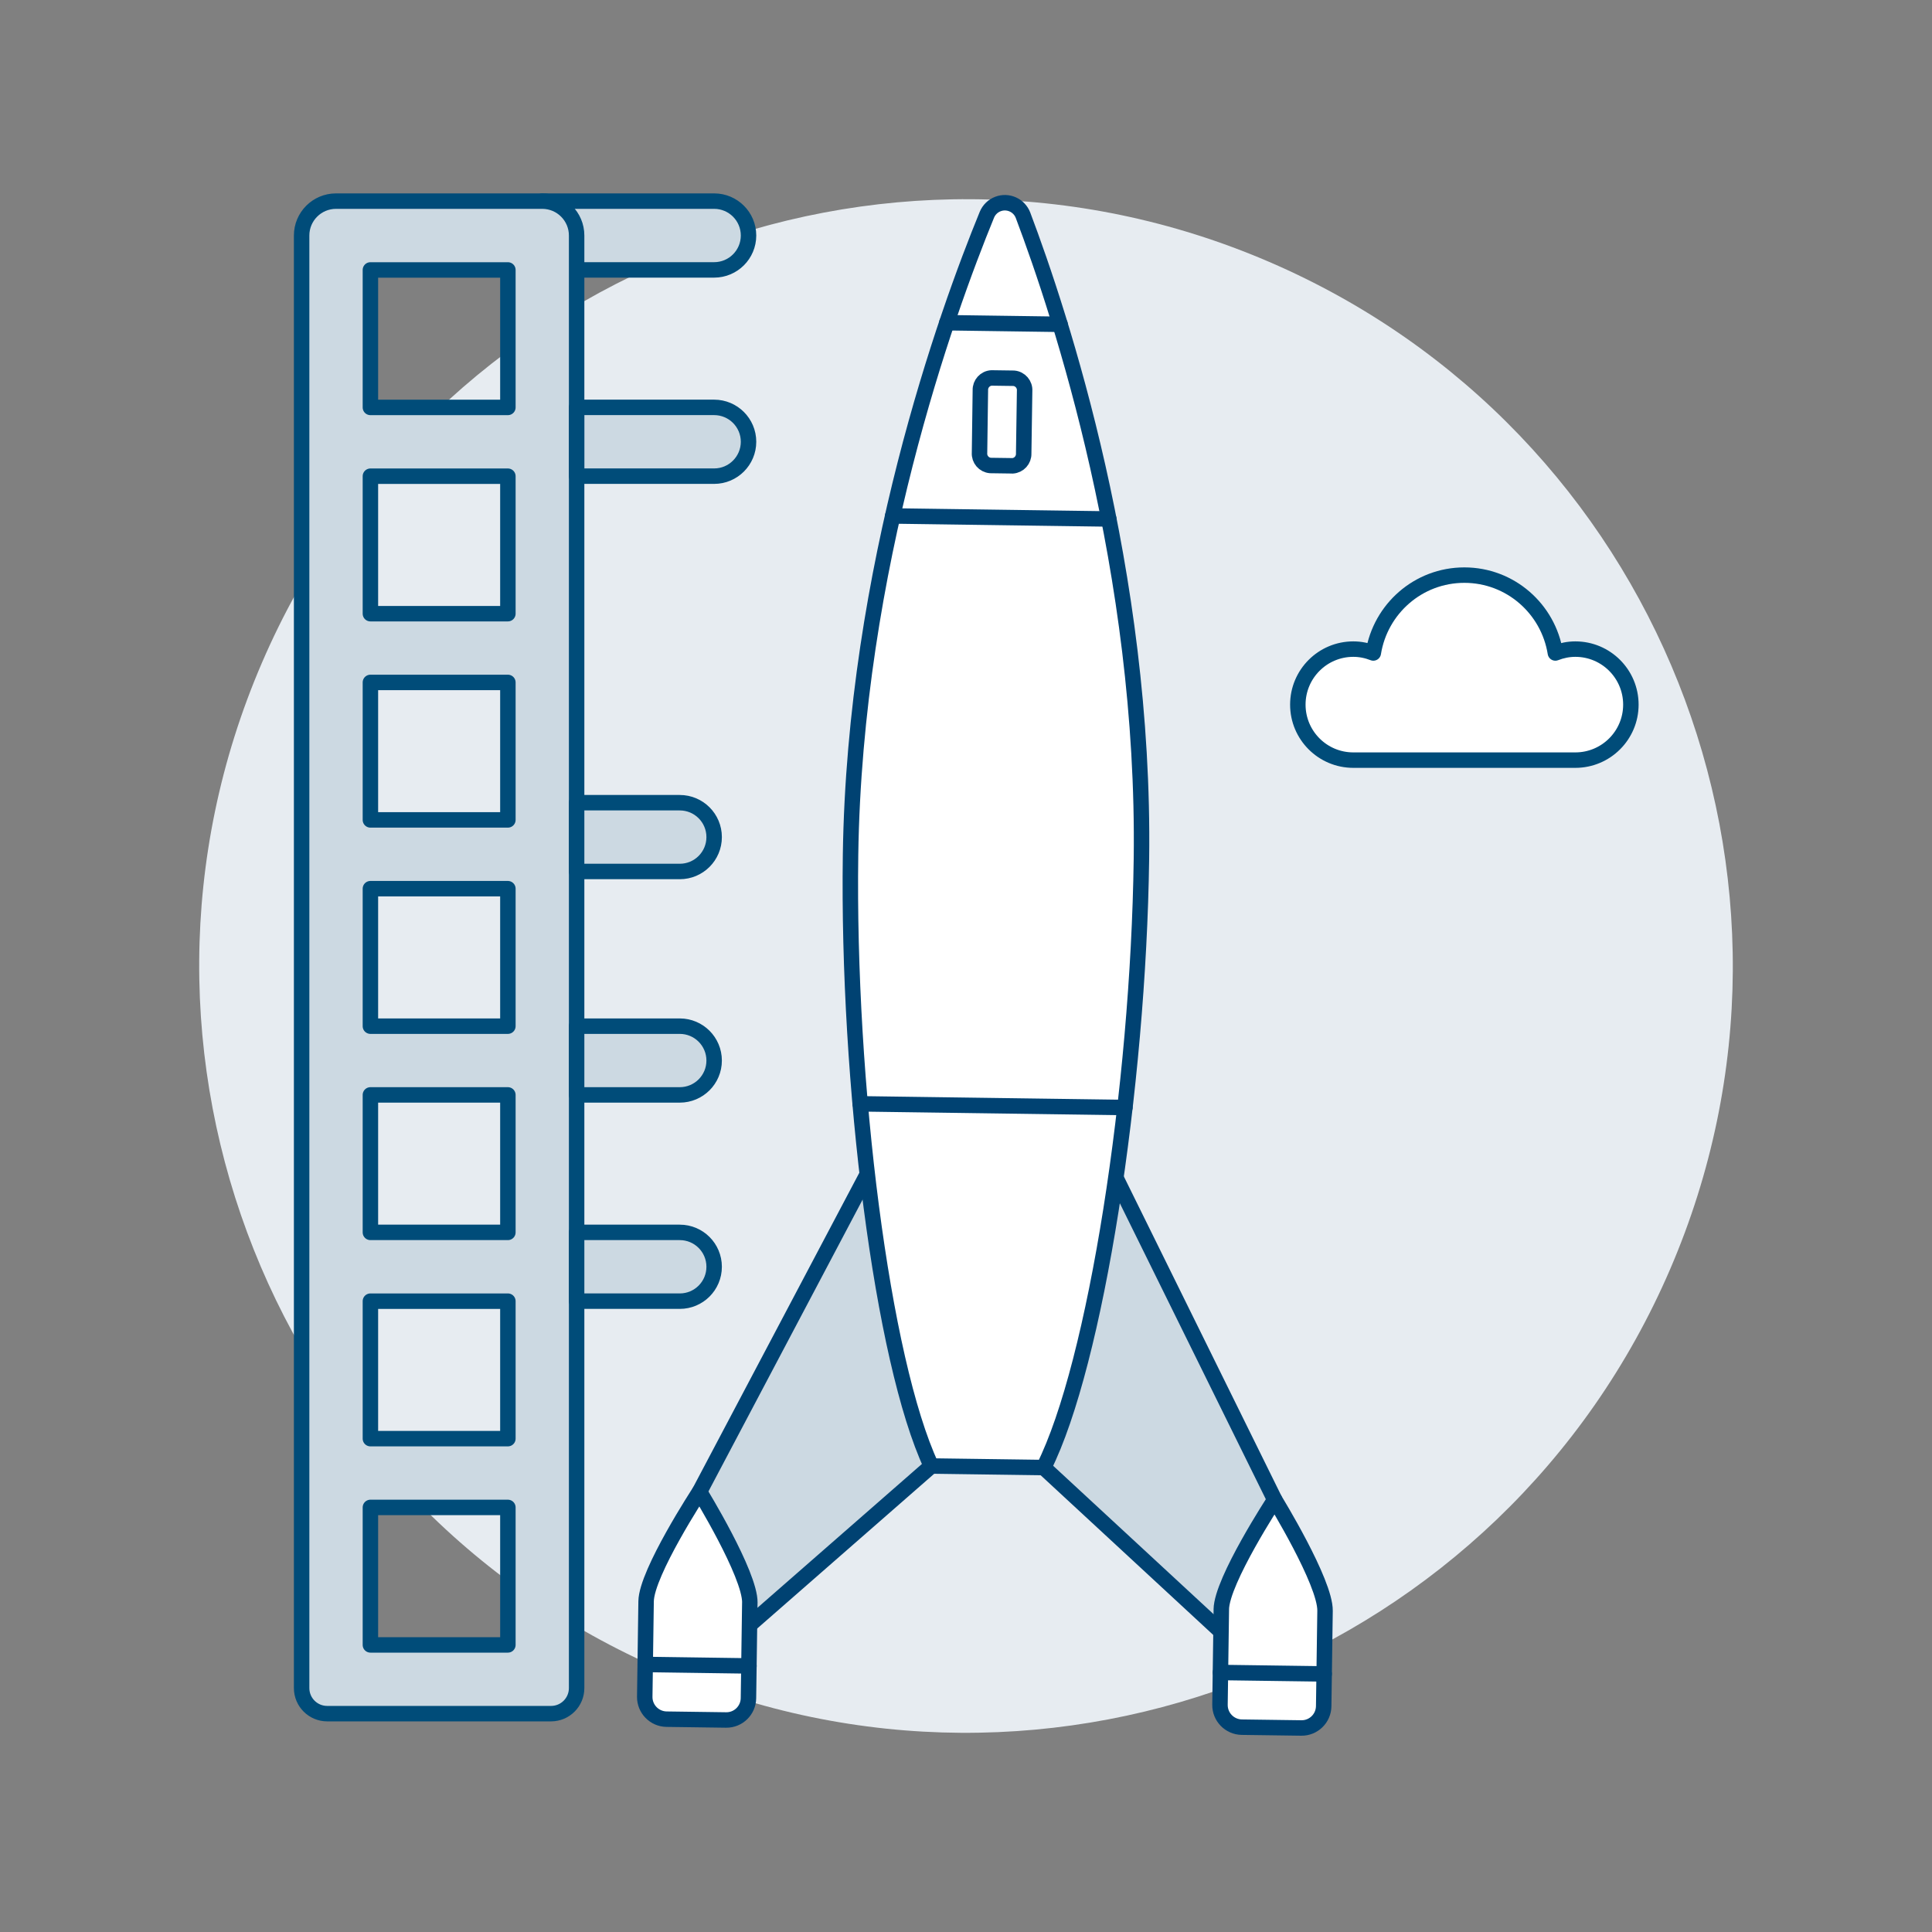 <?xml version="1.0" encoding="UTF-8"?>
<svg xmlns="http://www.w3.org/2000/svg" id="Ebene_1" data-name="Ebene 1" viewBox="0 0 500 500">
  <rect x="0" y="0" width="500" height="500" fill="#808080" stroke="none"/>
  <path d="M171.54,432.23c100.64,43.33,217.36-3.12,260.69-103.76,43.33-100.64-3.12-217.36-103.76-260.69-100.64-43.34-217.36,3.12-260.69,103.76-43.34,100.64,3.12,217.36,103.76,260.69Z" fill="#e7ecf1" stroke-width="0"></path>
  <path d="M270.11,379.8l45.88,42.45,13.9-34.12-41.11-83.34" fill="#ccd9e2" stroke-width="0"></path>
  <path d="M270.11,379.8l45.88,42.45,13.9-34.12-41.11-83.34" fill="none" stroke="#004272" stroke-linecap="round" stroke-linejoin="round" stroke-width="4"></path>
  <path d="M224.45,303.89l-43.41,82.17,12.94,34.48,47.05-41.14" fill="#ccd9e2" stroke-width="0"></path>
  <path d="M224.45,303.89l-43.41,82.17,12.94,34.48,47.05-41.14" fill="none" stroke="#004272" stroke-linecap="round" stroke-linejoin="round" stroke-width="4"></path>
  <path d="M270.11,379.8c13.49-26.88,24.5-98.37,25.29-157.49,1.01-74.37-20.92-140.87-30.64-166.59-.98-2.6-3.89-3.91-6.48-2.93-1.31.49-2.35,1.51-2.88,2.8-10.42,25.42-34.21,91.31-35.28,165.67-.84,59.12,8.17,130.89,20.9,158.14l29.08.4h.01Z" fill="#fff" stroke="#004272" stroke-linecap="round" stroke-linejoin="round" stroke-width="4"></path>
  <path d="M407.7,167.99c-1.83,0-3.56.37-5.17,1-1.83-11.41-11.64-20.15-23.56-20.15s-21.73,8.74-23.56,20.15c-1.6-.63-3.34-1-5.17-1-7.93,0-14.36,6.43-14.36,14.37s6.43,14.36,14.36,14.36h57.46c7.93,0,14.37-6.43,14.37-14.36s-6.43-14.37-14.37-14.37Z" fill="#fff" stroke="#004c79" stroke-linecap="round" stroke-linejoin="round" stroke-width="4"></path>
  <path d="M149.24,69.85h35.58c4.91,0,8.9-3.98,8.9-8.9s-3.99-8.9-8.9-8.9h-44.48" fill="#ccd9e2" stroke-width="0"></path>
  <path d="M149.24,69.85h35.58c4.91,0,8.9-3.98,8.9-8.9s-3.99-8.9-8.9-8.9h-44.48" fill="none" stroke="#004c79" stroke-linecap="round" stroke-linejoin="round" stroke-width="4"></path>
  <path d="M86.96,52.05c-4.92,0-8.9,3.99-8.9,8.9v375.92c0,3.66,2.96,6.62,6.62,6.62h57.93c3.66,0,6.62-2.96,6.62-6.62V60.95c0-4.91-3.98-8.9-8.9-8.9h-53.37ZM131.44,425.7h-35.58v-35.58h35.58v35.58ZM131.44,372.32h-35.58v-35.58h35.58v35.58ZM131.44,318.94h-35.58v-35.58h35.58v35.58ZM131.44,265.57h-35.58v-35.58h35.58v35.58ZM131.44,212.19h-35.58v-35.58h35.58v35.58ZM131.44,158.82h-35.58v-35.58h35.58v35.58ZM131.44,105.44h-35.58v-35.58h35.58v35.58Z" fill="#ccd9e2" stroke="#004c79" stroke-linecap="round" stroke-linejoin="round" stroke-width="4"></path>
  <path d="M184.82,105.43h-35.58v17.8h35.58c4.91,0,8.9-3.99,8.9-8.9s-3.99-8.9-8.9-8.9Z" fill="#ccd9e2" stroke="#004c79" stroke-linecap="round" stroke-linejoin="round" stroke-width="4"></path>
  <path d="M175.92,207.74h-26.69v17.8h26.69c4.92,0,8.9-3.98,8.9-8.9s-3.98-8.9-8.9-8.9Z" fill="#ccd9e2" stroke="#004c79" stroke-linecap="round" stroke-linejoin="round" stroke-width="4"></path>
  <path d="M175.92,265.57h-26.69v17.79h26.69c4.92,0,8.9-3.98,8.9-8.89s-3.98-8.9-8.9-8.9Z" fill="#ccd9e2" stroke="#004c79" stroke-linecap="round" stroke-linejoin="round" stroke-width="4"></path>
  <path d="M175.92,318.94h-26.69v17.8h26.69c4.92,0,8.9-3.98,8.9-8.9s-3.98-8.9-8.9-8.9Z" fill="#ccd9e2" stroke="#004c79" stroke-linecap="round" stroke-linejoin="round" stroke-width="4"></path>
  <path d="M316.07,416.5c.1-7.41,13.82-28.37,13.82-28.37,0,0,13.13,21.33,13.03,28.74l-.35,24.69c-.04,3.16-2.64,5.69-5.8,5.64l-15.39-.21c-3.16-.05-5.69-2.64-5.65-5.81l.35-24.69h-.01Z" fill="#fff" stroke="#004272" stroke-linecap="round" stroke-linejoin="round" stroke-width="4"></path>
  <path d="M342.69,433.21l-26.84-.37" fill="none" stroke="#004272" stroke-linecap="round" stroke-linejoin="round" stroke-width="4"></path>
  <path d="M194.06,414.79c.1-7.41-13.02-28.74-13.02-28.74,0,0-13.72,20.95-13.83,28.37l-.35,24.69c-.04,3.16,2.48,5.76,5.65,5.81l15.39.21c3.16.05,5.75-2.47,5.8-5.63v-.02l.35-24.7h0Z" fill="#fff" stroke="#004272" stroke-linecap="round" stroke-linejoin="round" stroke-width="4"></path>
  <path d="M166.99,430.76l26.84.38" fill="none" stroke="#004272" stroke-linecap="round" stroke-linejoin="round" stroke-width="4"></path>
  <path d="M231.03,133.53l55.93.78" fill="none" stroke="#004272" stroke-linecap="round" stroke-linejoin="round" stroke-width="4"></path>
  <path d="M222.61,285.67l68.52.95" fill="none" stroke="#004272" stroke-linecap="round" stroke-linejoin="round" stroke-width="4"></path>
  <path d="M245.04,83.52l29.31.41" fill="none" stroke="#004272" stroke-linecap="round" stroke-linejoin="round" stroke-width="4"></path>
  <path d="M262.04,120.55l-5.72-.08c-1.68-.13-2.94-1.6-2.82-3.28l.22-16.19c-.07-1.68,1.23-3.11,2.91-3.19l5.72.08c1.68.13,2.94,1.6,2.82,3.28l-.24,16.2c.06,1.67-1.22,3.09-2.9,3.19h.01Z" fill="none" stroke="#004272" stroke-linecap="round" stroke-linejoin="round" stroke-width="4"></path>
</svg>
